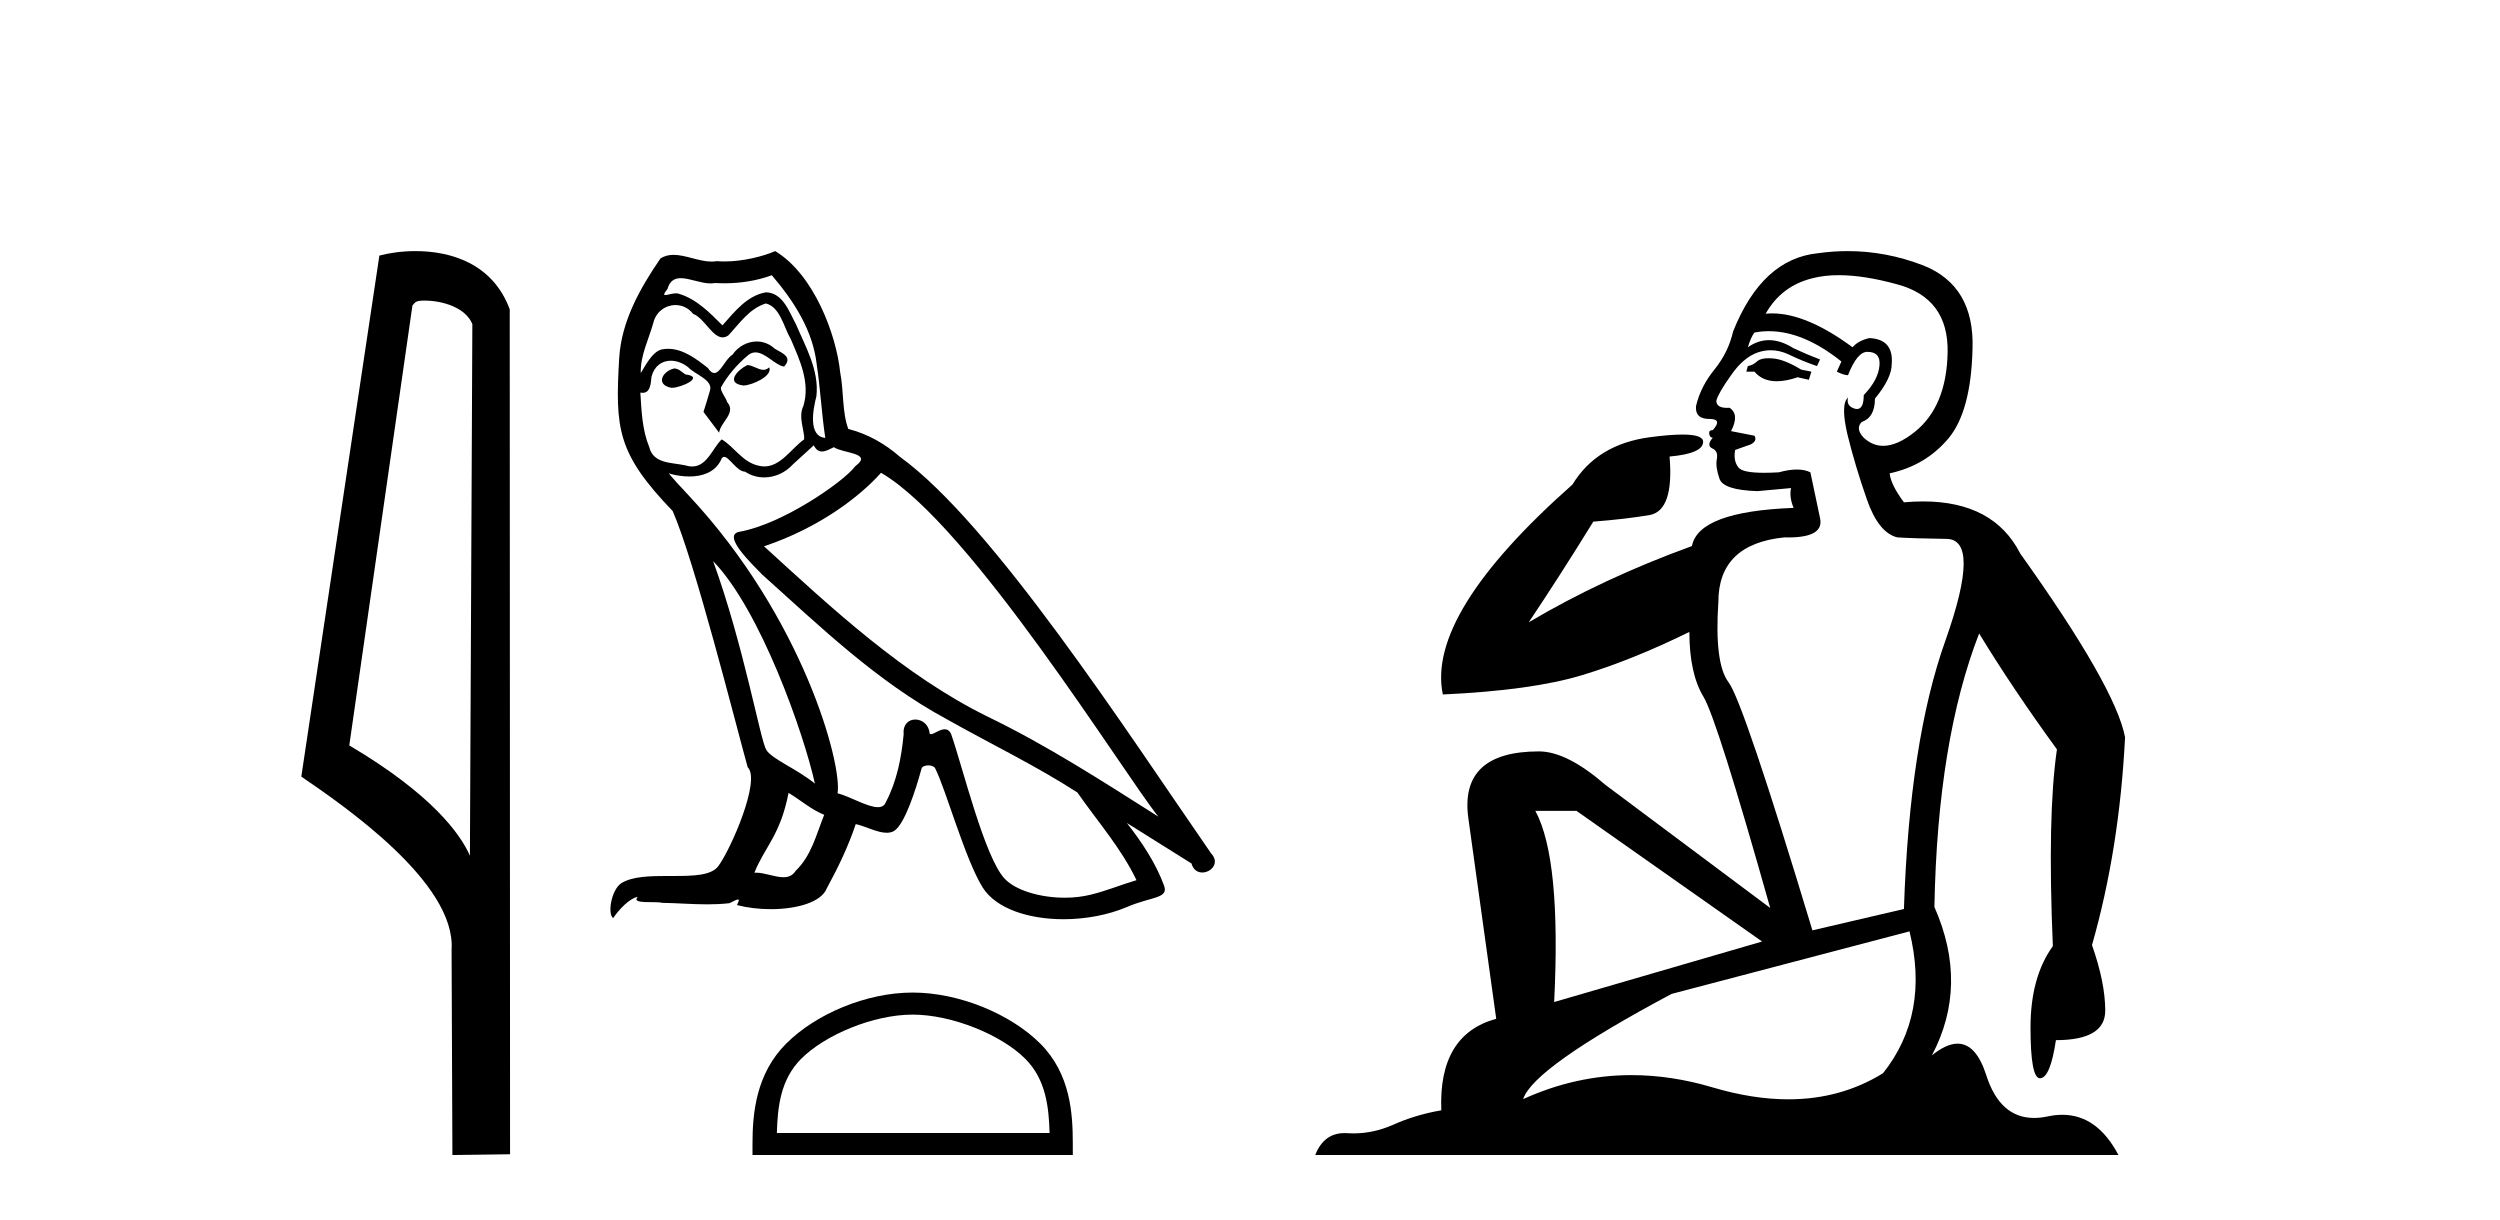 <?xml version='1.0' encoding='UTF-8' standalone='yes'?><svg xmlns='http://www.w3.org/2000/svg' xmlns:xlink='http://www.w3.org/1999/xlink' width='84.0' height='41.0' ><path d='M 14.259 10.1 C 14.884 10.1 15.648 10.34 15.871 10.89 L 15.789 28.751 L 15.789 28.751 C 15.473 28.034 14.531 26.699 11.736 25.046 L 13.858 10.263 C 13.958 10.157 13.955 10.1 14.259 10.1 ZM 15.789 28.751 L 15.789 28.751 C 15.789 28.751 15.789 28.751 15.789 28.751 L 15.789 28.751 L 15.789 28.751 ZM 13.962 8.437 C 13.484 8.437 13.053 8.505 12.747 8.588 L 10.124 26.094 C 11.512 27.044 15.325 29.648 15.173 31.91 L 15.201 38.809 L 17.138 38.783 L 17.127 10.393 C 16.551 8.837 15.12 8.437 13.962 8.437 Z' style='fill:#000000;stroke:none' /><path d='M 25.11 12.267 C 24.773 12.43 24.361 12.879 24.985 12.954 C 25.284 12.941 25.971 12.629 25.846 12.342 L 25.846 12.342 C 25.781 12.404 25.716 12.426 25.649 12.426 C 25.473 12.426 25.291 12.267 25.11 12.267 ZM 22.652 12.38 C 22.24 12.48 22.028 12.929 22.552 13.029 C 22.56 13.029 22.57 13.03 22.579 13.03 C 22.881 13.03 23.703 12.664 23.026 12.579 C 22.914 12.504 22.801 12.38 22.652 12.38 ZM 25.933 9.248 C 26.669 10.109 27.318 11.107 27.443 12.255 C 27.568 13.078 27.605 13.902 27.73 14.713 C 27.144 14.663 27.318 13.752 27.431 13.315 C 27.53 12.455 27.069 11.656 26.744 10.895 C 26.52 10.483 26.308 9.834 25.734 9.822 C 25.097 9.934 24.686 10.471 24.274 10.932 C 23.85 10.508 23.4 10.046 22.814 9.872 C 22.783 9.86 22.749 9.856 22.713 9.856 C 22.581 9.856 22.427 9.914 22.357 9.914 C 22.295 9.914 22.296 9.871 22.427 9.71 C 22.506 9.43 22.671 9.347 22.875 9.347 C 23.171 9.347 23.551 9.523 23.872 9.523 C 23.92 9.523 23.967 9.519 24.012 9.51 C 24.117 9.516 24.223 9.519 24.328 9.519 C 24.874 9.519 25.421 9.436 25.933 9.248 ZM 25.734 10.196 C 26.22 10.321 26.333 10.995 26.57 11.394 C 26.869 12.093 27.231 12.854 26.994 13.64 C 26.807 14.014 27.044 14.488 27.019 14.763 C 26.603 15.055 26.237 15.672 25.685 15.672 C 25.624 15.672 25.562 15.665 25.497 15.649 C 24.948 15.536 24.673 15.012 24.249 14.763 C 23.942 15.059 23.76 15.674 23.254 15.674 C 23.185 15.674 23.109 15.662 23.026 15.636 C 22.564 15.536 21.953 15.586 21.816 15.025 C 21.579 14.451 21.554 13.815 21.516 13.191 L 21.516 13.191 C 21.544 13.196 21.569 13.199 21.592 13.199 C 21.845 13.199 21.868 12.905 21.891 12.654 C 21.988 12.289 22.249 12.12 22.54 12.12 C 22.736 12.12 22.945 12.197 23.126 12.342 C 23.338 12.579 23.987 12.766 23.85 13.141 C 23.787 13.365 23.712 13.602 23.637 13.84 L 24.162 14.538 C 24.211 14.176 24.748 13.877 24.436 13.515 C 24.386 13.353 24.199 13.141 24.224 13.016 C 24.448 12.617 24.748 12.267 25.097 11.968 C 25.192 11.876 25.288 11.84 25.383 11.84 C 25.718 11.84 26.054 12.279 26.345 12.317 C 26.632 12.005 26.32 11.881 26.033 11.718 C 25.855 11.551 25.64 11.474 25.426 11.474 C 25.114 11.474 24.803 11.637 24.611 11.918 C 24.374 12.06 24.209 12.534 24.001 12.534 C 23.935 12.534 23.865 12.487 23.787 12.367 C 23.406 12.063 22.95 11.72 22.45 11.72 C 22.377 11.72 22.303 11.727 22.228 11.743 C 21.874 11.816 21.557 12.531 21.53 12.531 C 21.53 12.531 21.529 12.53 21.529 12.529 C 21.516 11.943 21.791 11.419 21.953 10.845 C 22.044 10.468 22.367 10.25 22.696 10.25 C 22.912 10.25 23.13 10.343 23.288 10.545 C 23.66 10.683 23.932 11.336 24.281 11.336 C 24.343 11.336 24.406 11.316 24.473 11.269 C 24.86 10.857 25.172 10.371 25.734 10.196 ZM 23.962 18.855 C 25.547 20.49 27.006 24.633 27.381 26.329 C 26.769 25.83 25.933 25.506 25.746 25.194 C 25.547 24.87 24.997 21.713 23.962 18.855 ZM 29.602 15.886 C 32.596 17.608 37.812 26.08 38.922 27.44 C 37.051 26.255 35.204 25.057 33.195 24.084 C 30.375 22.699 27.967 20.453 25.671 18.356 C 27.568 17.72 28.928 16.647 29.602 15.886 ZM 26.495 26.641 C 26.894 26.878 27.256 27.203 27.693 27.378 C 27.431 28.026 27.268 28.75 26.732 29.262 C 26.631 29.424 26.487 29.475 26.323 29.475 C 26.039 29.475 25.694 29.322 25.406 29.322 C 25.386 29.322 25.366 29.322 25.347 29.324 C 25.696 28.451 26.22 28.064 26.495 26.641 ZM 27.343 14.963 C 27.419 15.119 27.515 15.17 27.618 15.17 C 27.752 15.17 27.897 15.082 28.017 15.025 C 28.316 15.237 29.352 15.212 28.741 15.661 C 28.354 16.185 26.287 17.614 24.851 17.866 C 24.231 17.975 25.272 18.955 25.609 19.305 C 27.555 21.052 29.464 22.898 31.798 24.158 C 33.258 24.982 34.792 25.718 36.202 26.629 C 36.876 27.602 37.675 28.501 38.186 29.574 C 37.675 29.723 37.175 29.935 36.651 30.06 C 36.375 30.13 36.075 30.163 35.775 30.163 C 34.951 30.163 34.123 29.917 33.757 29.524 C 33.083 28.812 32.347 25.78 31.96 24.67 C 31.905 24.545 31.827 24.503 31.742 24.503 C 31.574 24.503 31.378 24.668 31.282 24.668 C 31.262 24.668 31.247 24.661 31.236 24.645 C 31.211 24.338 30.975 24.176 30.754 24.176 C 30.535 24.176 30.332 24.335 30.363 24.67 C 30.288 25.456 30.138 26.242 29.764 26.953 C 29.718 27.075 29.622 27.121 29.496 27.121 C 29.142 27.121 28.547 26.755 28.142 26.654 C 28.304 25.693 26.994 20.777 23.151 16.659 C 23.017 16.514 22.431 15.897 22.482 15.897 C 22.488 15.897 22.502 15.905 22.527 15.923 C 22.724 15.975 22.945 16.01 23.165 16.01 C 23.585 16.01 23.998 15.88 24.211 15.487 C 24.244 15.389 24.285 15.351 24.332 15.351 C 24.503 15.351 24.761 15.848 25.035 15.848 C 25.233 15.981 25.455 16.041 25.676 16.041 C 26.038 16.041 26.396 15.878 26.645 15.599 C 26.882 15.387 27.106 15.175 27.343 14.963 ZM 26.046 8.437 C 25.654 8.611 24.967 8.785 24.35 8.785 C 24.261 8.785 24.172 8.782 24.087 8.774 C 24.028 8.784 23.969 8.789 23.909 8.789 C 23.489 8.789 23.037 8.563 22.63 8.563 C 22.475 8.563 22.327 8.596 22.19 8.686 C 21.504 9.685 20.88 10.795 20.805 12.03 C 20.668 14.401 20.73 15.225 22.602 17.171 C 23.338 18.843 24.711 24.296 25.122 25.78 C 25.571 26.205 24.561 28.526 24.137 29.099 C 23.906 29.418 23.297 29.433 22.644 29.433 C 22.573 29.433 22.501 29.433 22.43 29.433 C 21.842 29.433 21.247 29.445 20.88 29.673 C 20.531 29.898 20.406 30.734 20.605 30.846 C 20.793 30.559 21.167 30.173 21.429 30.135 L 21.429 30.135 C 21.179 30.397 22.053 30.272 22.24 30.335 C 22.745 30.343 23.255 30.386 23.767 30.386 C 24.015 30.386 24.263 30.376 24.511 30.347 C 24.623 30.298 24.743 30.221 24.796 30.221 C 24.837 30.221 24.837 30.268 24.76 30.41 C 25.114 30.502 25.511 30.548 25.898 30.548 C 26.771 30.548 27.599 30.315 27.78 29.848 C 28.154 29.162 28.504 28.438 28.753 27.69 C 29.072 27.757 29.472 27.981 29.793 27.981 C 29.887 27.981 29.975 27.962 30.051 27.914 C 30.4 27.677 30.762 26.567 30.962 25.83 C 30.981 25.754 31.085 25.716 31.19 25.716 C 31.291 25.716 31.393 25.751 31.423 25.818 C 31.798 26.567 32.422 28.862 33.02 29.823 C 33.472 30.535 34.568 30.886 35.733 30.886 C 36.467 30.886 37.228 30.747 37.874 30.472 C 38.685 30.123 39.284 30.197 39.109 29.748 C 38.835 29 38.361 28.288 37.862 27.652 L 37.862 27.652 C 38.585 28.101 39.309 28.563 40.033 29.012 C 40.093 29.23 40.243 29.316 40.396 29.316 C 40.691 29.316 40.998 28.996 40.694 28.675 C 37.862 24.583 33.357 17.608 30.238 15.349 C 29.739 14.913 29.152 14.576 28.504 14.414 C 28.292 13.864 28.354 13.128 28.229 12.504 C 28.104 11.269 27.356 9.223 26.046 8.437 Z' style='fill:#000000;stroke:none' /><path d='M 30.665 34.091 C 31.988 34.091 33.645 34.771 34.447 35.573 C 35.148 36.274 35.24 37.204 35.266 38.068 L 26.103 38.068 C 26.128 37.204 26.22 36.274 26.922 35.573 C 27.723 34.771 29.341 34.091 30.665 34.091 ZM 30.665 33.35 C 29.095 33.35 27.405 34.076 26.415 35.066 C 25.399 36.082 25.284 37.419 25.284 38.419 L 25.284 38.809 L 36.046 38.809 L 36.046 38.419 C 36.046 37.419 35.97 36.082 34.954 35.066 C 33.964 34.076 32.235 33.35 30.665 33.35 Z' style='fill:#000000;stroke:none' /><path d='M 59.426 12.036 Q 59.172 12.036 59.052 12.129 Q 58.916 12.266 58.728 12.3 L 58.676 12.488 L 58.95 12.488 Q 59.22 12.81 59.698 12.81 Q 60.006 12.81 60.402 12.676 L 60.777 12.761 L 60.863 12.488 L 60.521 12.419 Q 59.958 12.078 59.582 12.044 Q 59.498 12.036 59.426 12.036 ZM 61.785 9.246 Q 62.624 9.246 63.732 9.55 Q 65.475 10.011 65.44 11.839 Q 65.406 13.649 64.347 14.503 Q 63.754 14.98 63.276 14.98 Q 62.916 14.98 62.622 14.708 Q 62.332 14.401 62.554 14.179 Q 62.998 14.025 62.998 13.393 Q 63.562 12.71 63.562 12.232 Q 63.63 11.395 62.81 11.36 Q 62.434 11.446 62.246 11.668 Q 60.703 10.53 59.544 10.53 Q 59.433 10.53 59.326 10.541 L 59.326 10.541 Q 59.855 9.601 60.914 9.345 Q 61.305 9.246 61.785 9.246 ZM 59.431 11.128 Q 60.598 11.128 61.871 12.146 L 61.717 12.488 Q 61.956 12.607 62.093 12.607 Q 62.4 11.822 62.742 11.822 Q 63.186 11.822 63.152 12.266 Q 63.117 12.761 62.622 13.274 Q 62.622 13.743 62.394 13.743 Q 62.365 13.743 62.332 13.735 Q 62.024 13.649 62.093 13.359 L 62.093 13.359 Q 61.836 13.581 62.076 14.606 Q 62.332 15.648 62.725 16.775 Q 63.117 17.902 63.749 18.056 Q 64.245 18.09 65.406 18.107 Q 66.568 18.124 65.372 21.506 Q 64.159 24.888 63.972 30.542 L 60.897 31.26 Q 58.574 23.573 58.079 22.924 Q 57.6 22.292 57.737 20.225 Q 57.737 18.278 59.958 18.056 Q 60.022 18.058 60.083 18.058 Q 61.3 18.058 61.153 17.407 Q 61.017 16.741 60.829 15.87 Q 60.641 15.776 60.376 15.776 Q 60.111 15.776 59.77 15.87 Q 59.496 15.886 59.277 15.886 Q 58.564 15.886 58.42 15.716 Q 58.232 15.494 58.301 15.118 L 58.83 14.93 Q 59.052 14.811 58.95 14.64 L 58.164 14.486 Q 58.454 13.923 58.113 13.701 Q 58.063 13.704 58.02 13.704 Q 57.669 13.704 57.669 13.461 Q 57.737 13.205 58.164 12.607 Q 58.574 12.01 59.069 11.839 Q 59.283 11.768 59.496 11.768 Q 59.795 11.768 60.094 11.907 Q 60.59 12.146 61.051 12.3 L 61.153 12.078 Q 60.743 11.924 60.265 11.702 Q 59.833 11.429 59.437 11.429 Q 59.066 11.429 58.728 11.668 Q 58.83 11.326 58.95 11.173 Q 59.188 11.128 59.431 11.128 ZM 52.971 27.246 L 59.206 31.635 L 52.22 33.668 Q 52.459 28.851 51.588 27.246 ZM 64.159 31.294 Q 64.843 34.078 63.271 36.059 Q 61.853 36.937 60.088 36.937 Q 58.898 36.937 57.549 36.538 Q 56.159 36.124 54.82 36.124 Q 52.95 36.124 51.178 36.93 Q 51.52 35.871 56.166 33.395 L 64.159 31.294 ZM 62.084 8.437 Q 61.588 8.437 61.085 8.508 Q 59.206 8.696 58.232 11.138 Q 58.079 11.822 57.617 12.402 Q 57.139 12.983 56.985 13.649 Q 56.951 14.076 57.43 14.076 Q 57.891 14.076 57.549 14.452 Q 57.412 14.452 57.43 14.572 Q 57.447 14.708 57.549 14.708 Q 57.327 14.965 57.532 15.067 Q 57.737 15.152 57.686 15.426 Q 57.635 15.682 57.771 16.075 Q 57.891 16.468 59.052 16.502 L 60.18 16.399 L 60.18 16.399 Q 60.111 16.69 60.265 17.065 Q 57.071 17.185 56.849 18.347 Q 53.843 19.44 51.366 20.909 Q 52.408 19.354 53.535 17.527 Q 54.628 17.441 55.431 17.305 Q 56.251 17.151 56.097 15.34 Q 57.225 15.238 57.225 14.845 Q 57.225 14.601 56.532 14.601 Q 56.11 14.601 55.431 14.691 Q 53.655 14.93 52.835 16.28 Q 47.916 20.635 48.479 23.334 Q 51.468 23.197 53.159 22.685 Q 54.85 22.173 56.763 21.233 Q 56.763 22.634 57.242 23.42 Q 57.703 24.205 59.479 30.508 L 53.945 26.374 Q 52.647 25.247 51.708 25.247 Q 49.043 25.247 49.333 27.468 L 50.273 34.232 Q 48.326 34.761 48.428 37.306 Q 47.54 37.46 46.788 37.802 Q 46.139 38.082 45.477 38.082 Q 45.373 38.082 45.268 38.075 Q 45.221 38.072 45.176 38.072 Q 44.481 38.072 44.192 38.809 L 71.18 38.809 Q 70.468 37.457 69.294 37.457 Q 69.059 37.457 68.805 37.511 Q 68.563 37.563 68.345 37.563 Q 67.198 37.563 66.739 36.128 Q 66.399 35.067 65.776 35.067 Q 65.396 35.067 64.911 35.461 Q 66.158 33.104 64.996 30.474 Q 65.099 24.888 66.499 21.284 Q 67.61 23.112 69.113 25.179 Q 68.788 27.399 68.976 31.789 Q 68.225 32.831 68.225 34.522 Q 68.225 36.23 68.543 36.23 Q 68.546 36.23 68.549 36.23 Q 68.891 36.213 69.079 34.949 Q 70.736 34.949 70.736 33.958 Q 70.736 33.019 70.291 31.755 Q 71.214 28.527 71.402 24.769 Q 71.077 23.078 67.883 18.603 Q 66.991 16.848 64.612 16.848 Q 64.304 16.848 63.972 16.878 Q 63.527 16.28 63.493 15.904 Q 64.689 15.648 65.458 14.742 Q 66.226 13.837 66.277 11.719 Q 66.346 9.601 64.621 8.918 Q 63.375 8.437 62.084 8.437 Z' style='fill:#000000;stroke:none' /></svg>
